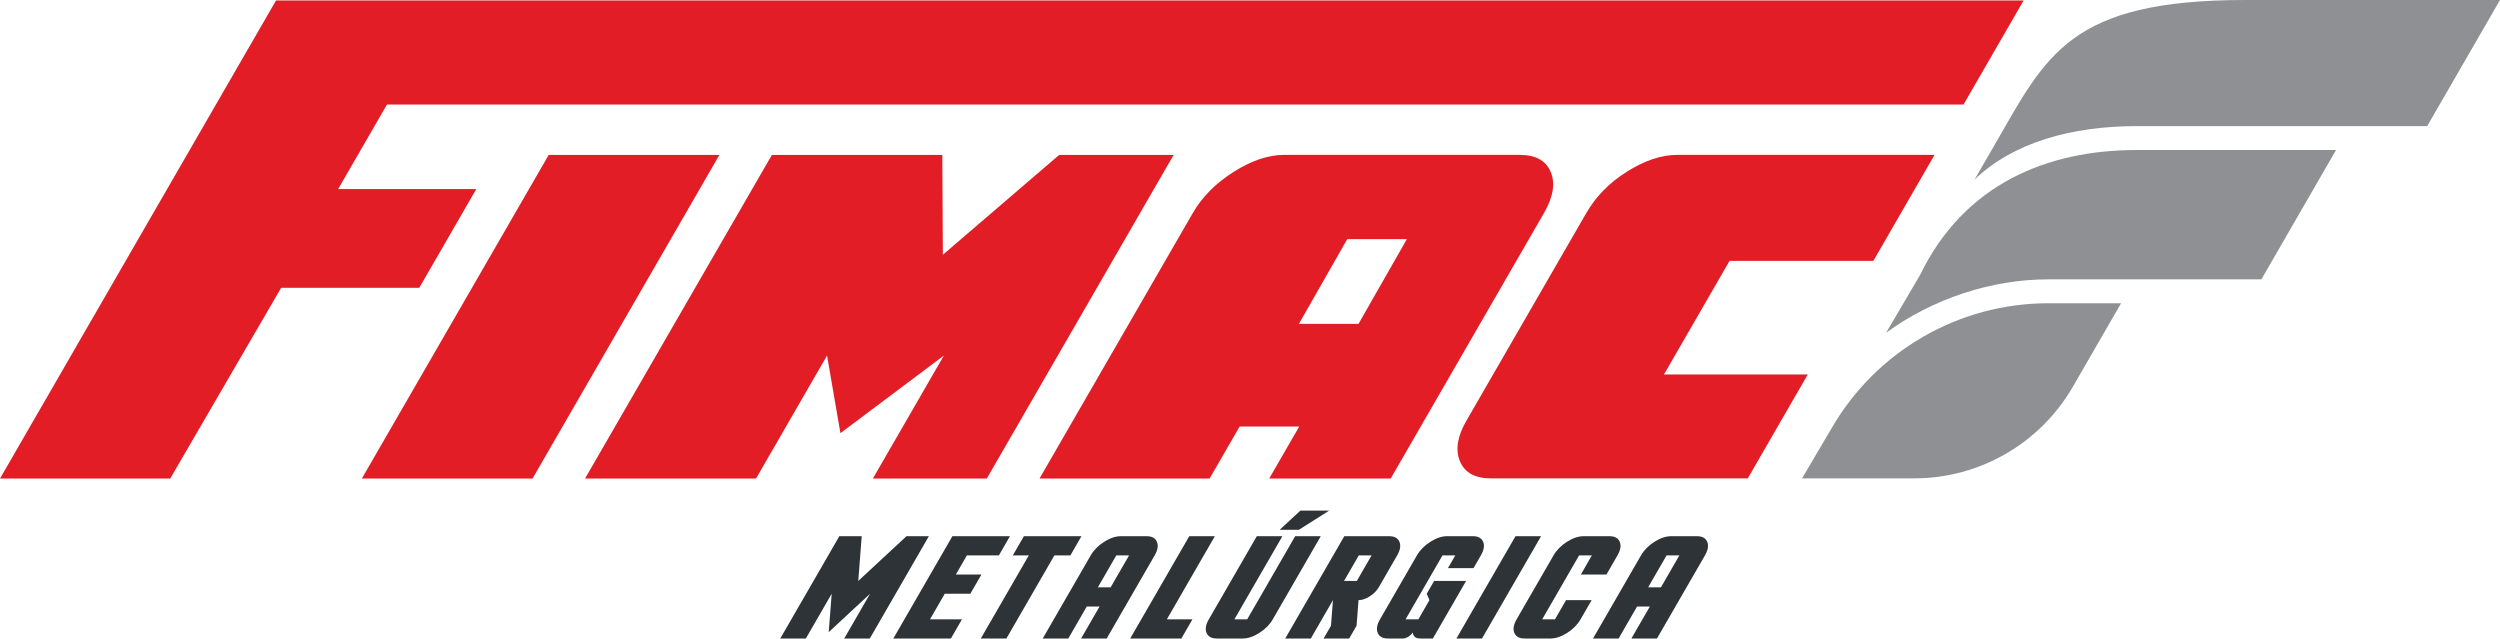 <svg xmlns="http://www.w3.org/2000/svg" xmlns:xlink="http://www.w3.org/1999/xlink" xmlns:xodm="http://www.corel.com/coreldraw/odm/2003" xml:space="preserve" width="136.465mm" height="34.854mm" style="shape-rendering:geometricPrecision; text-rendering:geometricPrecision; image-rendering:optimizeQuality; fill-rule:evenodd; clip-rule:evenodd" viewBox="0 0 5986.04 1528.86"> <defs>  <style type="text/css">   <![CDATA[    .fil1 {fill:#2E3337;fill-rule:nonzero}    .fil2 {fill:#8E9093;fill-rule:nonzero}    .fil0 {fill:#E21D26;fill-rule:nonzero}   ]]>  </style> </defs> <g id="Layer_x0020_1">    <polygon class="fil0" points="4845.41,1.08 4701.54,250.26 926.55,250.26 809.71,452.62 1140.44,452.62 1003.96,689.03 673.22,689.03 407.57,1145.83 -0,1145.83 660.92,1.08 "></polygon>  <polygon class="fil0" points="1313.8,370.96 1722.5,370.96 1275.12,1145.83 866.42,1145.83 "></polygon>  <polygon class="fil0" points="1400.85,1145.82 1848.22,370.96 2256.29,370.96 2257.6,609.97 2536.04,370.96 2810.15,370.96 2362.79,1145.82 2090.01,1145.82 2260.04,851.33 2012.34,1037.09 1980.27,851.33 1810.24,1145.82 "></polygon>  <path class="fil0" d="M3368.63 572.58l-142.74 0 -115.78 202.86 142.74 0 115.78 -202.86zm344.37 -160.94c11.48,27.17 6.11,60.03 -16.11,98.54l-367 635.64 -290.91 0 71.96 -124.6 -142.74 0 -71.93 124.6 -407.26 0 367 -635.64c22.22,-38.51 54.78,-71.37 97.66,-98.54 42.88,-27.19 83.21,-40.77 120.95,-40.77l564.5 0c37.76,0 62.39,13.59 73.88,40.77z"></path>  <path class="fil0" d="M3984.22 896.64l344.34 0 -143.64 248.79 -615.27 0c-37.76,0 -62.38,-13.59 -73.86,-40.79 -11.51,-27.17 -6.36,-59.64 15.46,-97.4l286.96 -497.06c22.25,-38.5 53.48,-71.34 96.35,-98.53 42.88,-27.19 83.18,-40.78 120.95,-40.78l616.59 0 -146.53 253.79 -344.34 0 -157.01 271.97 0 0z"></path>  <polygon class="fil1" points="2009.73,1283.85 2063.34,1283.85 2055.04,1391.04 2170.53,1283.85 2224.12,1283.85 2082.68,1528.86 2021.42,1528.86 2083.32,1421.66 1984.31,1513.55 1991.41,1421.66 1929.53,1528.86 1868.28,1528.86 "></polygon>  <polygon class="fil1" points="2280.46,1283.85 2418.28,1283.85 2391.76,1329.79 2315.19,1329.79 2288.67,1375.72 2349.93,1375.72 2323.4,1421.66 2262.14,1421.66 2226.78,1482.93 2303.35,1482.93 2276.84,1528.86 2138.99,1528.86 "></polygon>  <polygon class="fil1" points="2463.41,1329.79 2425.12,1329.79 2451.65,1283.84 2589.46,1283.84 2562.96,1329.79 2524.67,1329.79 2409.73,1528.85 2348.48,1528.85 "></polygon>  <path class="fil1" d="M2703.52 1329.79l-30.62 0 -44.21 76.57 30.64 0 44.19 -76.57zm-91.88 0c7.35,-12.76 18.07,-23.6 32.18,-32.54 14.09,-8.93 27.5,-13.4 40.27,-13.4l61.25 0c12.76,0 21.03,4.47 24.82,13.4 3.78,8.94 1.98,19.78 -5.4,32.54l-114.93 199.06 -61.26 0 44.22 -76.55 -30.64 0 -44.19 76.55 -61.27 0 114.95 -199.06z"></path>  <polygon class="fil1" points="2847.63,1283.85 2908.89,1283.85 2793.95,1482.93 2855.21,1482.93 2828.69,1528.86 2706.17,1528.86 "></polygon>  <path class="fil1" d="M3113.62 1222.6l68.91 0 -72.47 45.94 -45.94 0 49.51 -45.94zm-104.28 61.25l61.27 0 -114.95 199.08 30.63 0 114.93 -199.08 61.27 0 -114.94 199.08c-7.35,12.75 -18.08,23.6 -32.18,32.53 -14.09,8.93 -27.51,13.4 -40.28,13.4l-61.25 0c-12.77,0 -21.05,-4.47 -24.82,-13.4 -3.78,-8.93 -1.98,-19.77 5.4,-32.53l114.93 -199.08z"></path>  <path class="fil1" d="M3284.17 1329.79l-30.62 0 -35.38 61.25 30.64 0 35.36 -61.25zm-65.36 -45.94l107.19 0c12.76,0 21.03,4.47 24.82,13.4 3.78,8.94 1.98,19.78 -5.4,32.54l-44.19 76.57c-4.8,8.29 -11.98,15.47 -21.52,21.52 -9.57,6.07 -18.49,9.1 -26.8,9.1l-4.72 61.25 -17.69 30.62 -61.26 0 17.69 -30.62 4.74 -61.25 -53.03 91.87 -61.27 0 141.46 -245.01z"></path>  <path class="fil1" d="M3372.53 1524.31c-4.78,3.04 -9.24,4.54 -13.39,4.54l-35.4 0c-12.78,0 -21.05,-4.46 -24.82,-13.39 -3.78,-8.93 -1.98,-19.79 5.4,-32.54l88.41 -153.14c7.36,-12.76 18.1,-23.6 32.18,-32.53 14.09,-8.94 27.52,-13.42 40.27,-13.42l61.26 0c12.76,0 21.03,4.47 24.81,13.42 3.78,8.93 1.98,19.76 -5.39,32.53l-17.67 30.63 -61.27 0 17.67 -30.63 -30.63 0 -88.41 153.14 30.63 0 26.52 -45.94 -6.47 -15.3 17.69 -30.62 76.55 0 -79.57 137.8 -30.62 0c-8.28,0 -13.73,-3.02 -16.28,-9.08 -0.71,-1.67 -1.13,-3.43 -1.28,-5.28 -2.39,3.75 -5.79,7.03 -10.2,9.83z"></path>  <polygon class="fil1" points="3628.72,1283.85 3689.97,1283.85 3548.5,1528.86 3487.25,1528.86 "></polygon>  <path class="fil1" d="M3719.79 1329.79c7.38,-12.76 18.1,-23.6 32.18,-32.54 14.1,-8.93 27.52,-13.4 40.28,-13.4l61.27 0c12.75,0 21.01,4.47 24.79,13.4 3.78,8.94 1.98,19.78 -5.39,32.54l-26.51 45.94 -61.26 0 26.51 -45.94 -30.61 0 -88.42 153.14 30.64 0 26.51 -45.94 61.27 0 -26.53 45.94c-7.36,12.75 -18.09,23.6 -32.17,32.54 -14.11,8.93 -27.53,13.38 -40.29,13.38l-61.25 0c-12.77,0 -21.03,-4.46 -24.82,-13.38 -3.78,-8.94 -1.97,-19.79 5.4,-32.54l88.41 -153.14z"></path>  <path class="fil1" d="M4021.15 1329.79l-30.63 0 -44.21 76.57 30.64 0 44.2 -76.57zm-91.88 0c7.35,-12.76 18.08,-23.6 32.19,-32.54 14.08,-8.93 27.5,-13.4 40.26,-13.4l61.25 0c12.77,0 21.03,4.47 24.82,13.4 3.77,8.94 1.98,19.78 -5.4,32.54l-114.93 199.06 -61.27 0 44.23 -76.55 -30.64 0 -44.2 76.55 -61.26 0 114.94 -199.06z"></path>  <path class="fil2" d="M4904.35 726.11c-214.09,0 -411.92,114.2 -518.96,299.62l-70.53 119.68 268.34 0c156.82,0 301.72,-83.67 380.15,-219.47l115.36 -199.82 -174.37 0 0 0z"></path>  <path class="fil2" d="M5116.2 301.98l695.48 0 174.37 -301.98 -609.99 0c-421.08,0 -476.11,132.01 -599.83,346.29l-48.23 83.56c92.51,-88.79 232.18,-127.87 388.21,-127.87z"></path>  <path class="fil2" d="M4904.35 668.89l510.32 0 178.79 -309.68 -477.27 0c-214.09,0 -413.08,81.13 -518.96,299.62l-81.07 137.89c111.61,-81.48 251.86,-127.84 388.18,-127.84l-0 0z"></path> </g></svg>